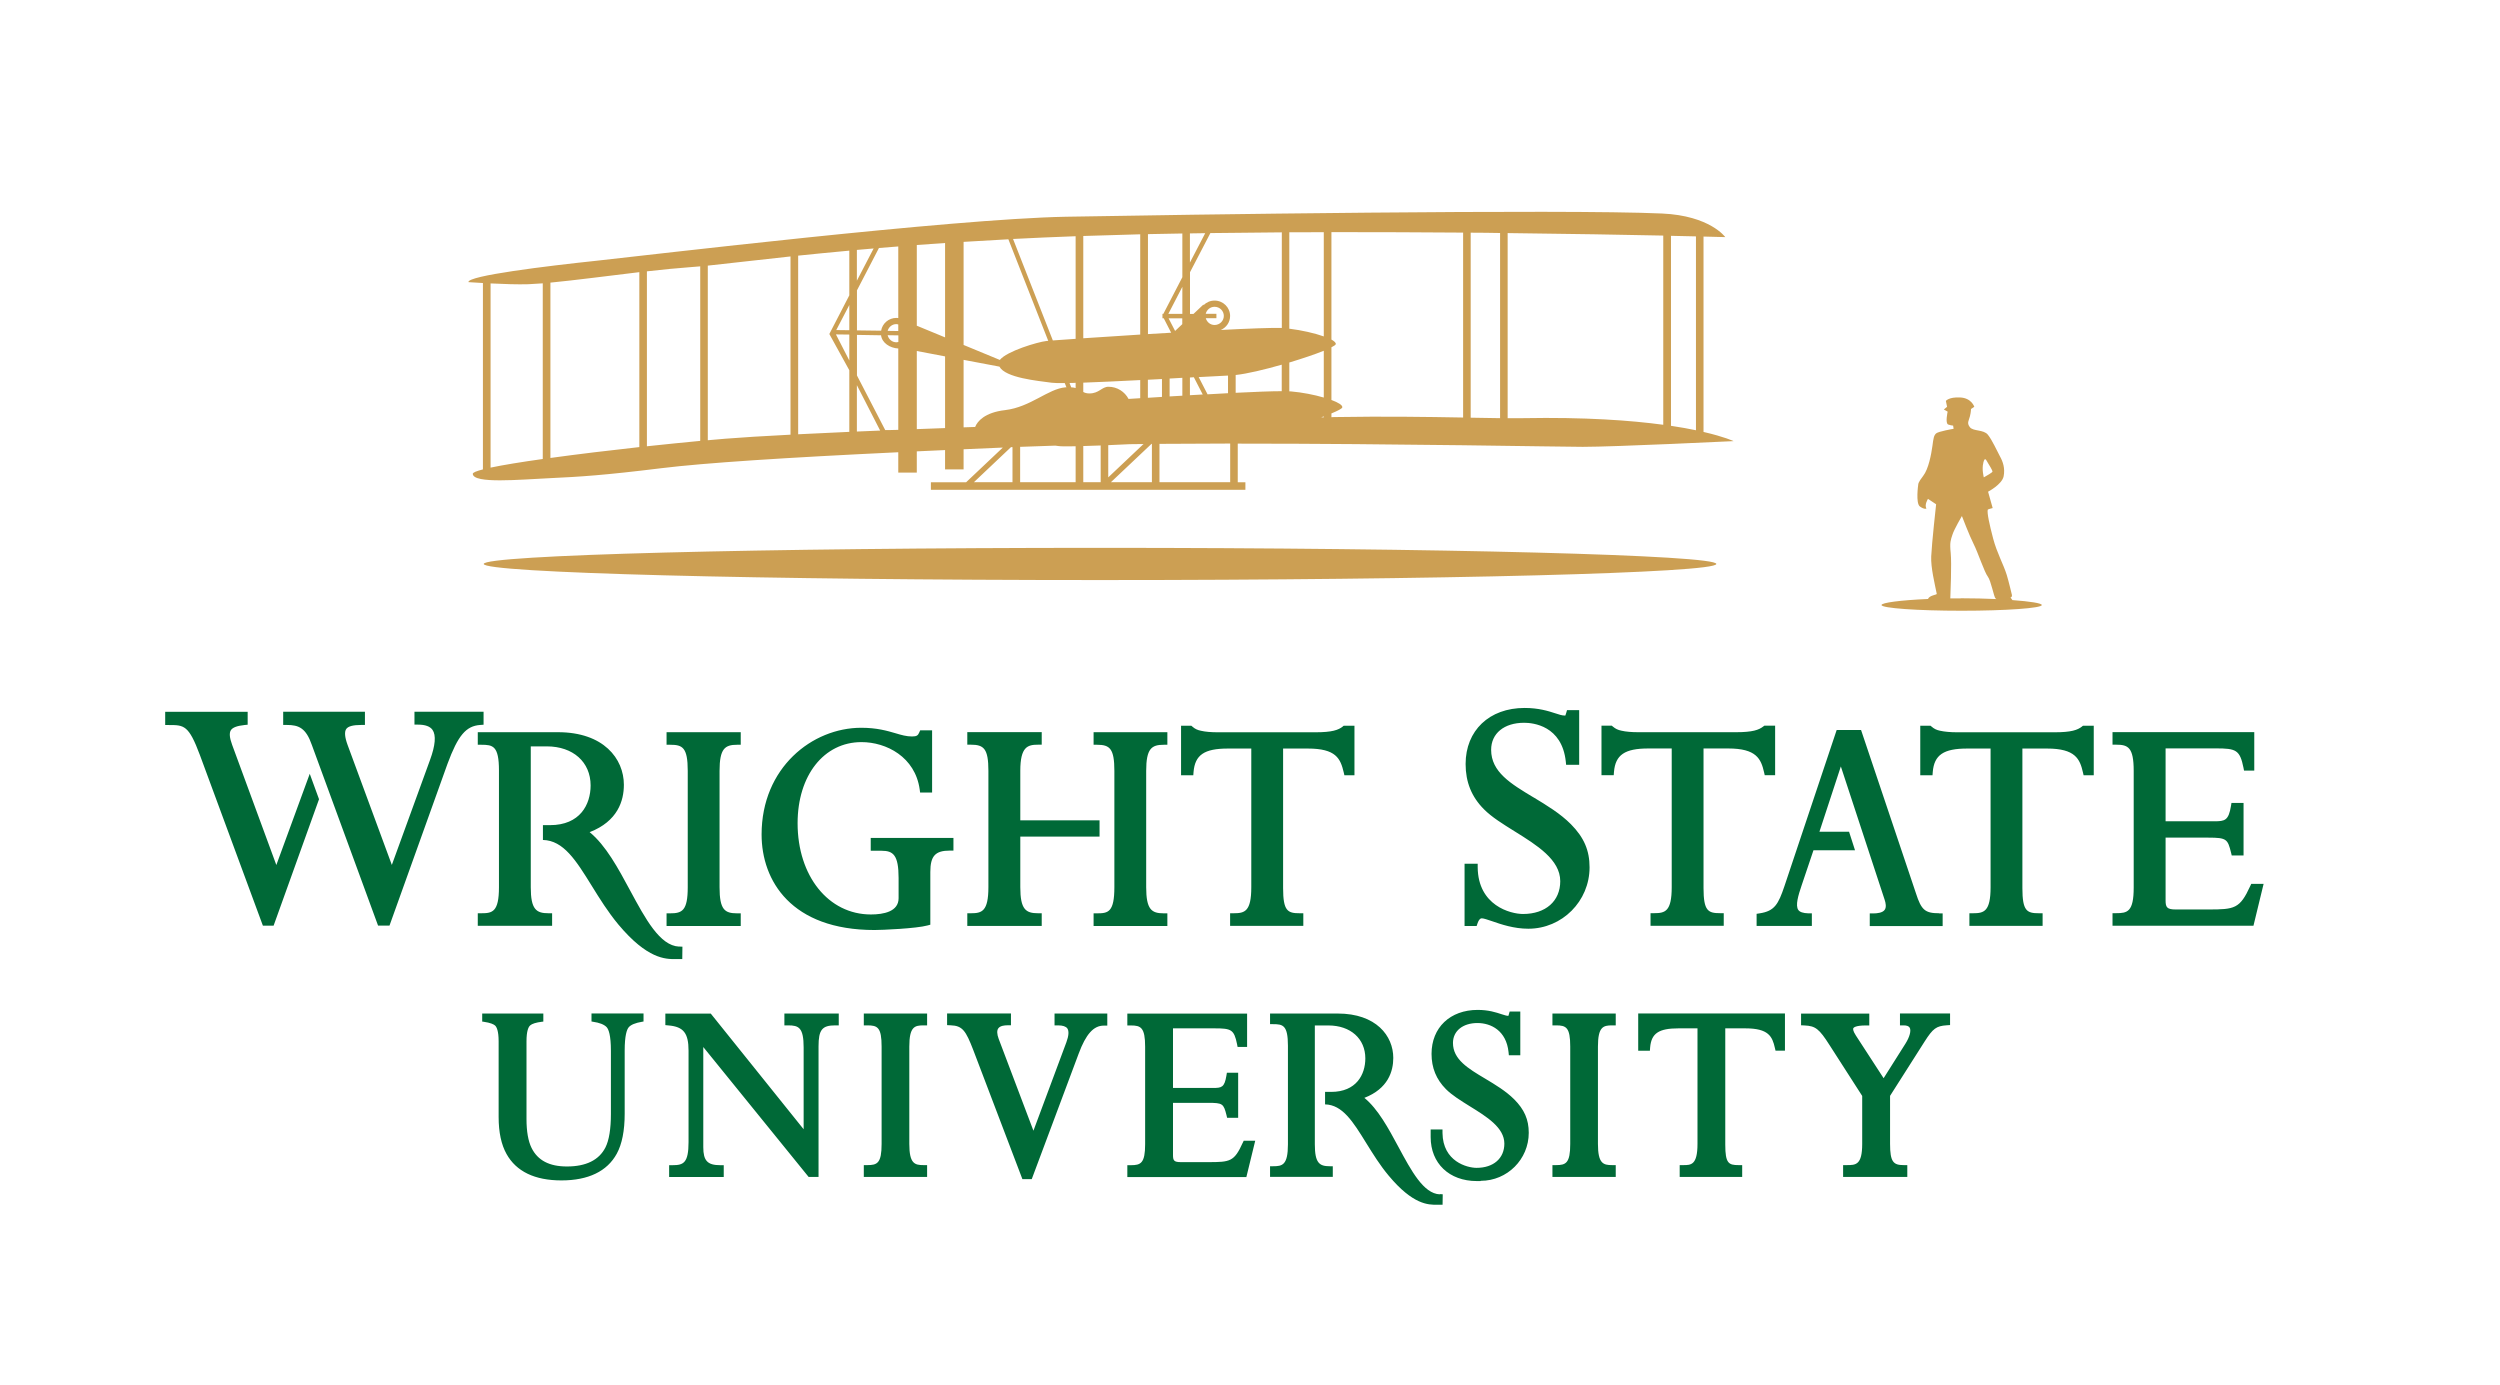 <?xml version="1.0" encoding="UTF-8"?>
<svg id="Layer_1" xmlns="http://www.w3.org/2000/svg" version="1.1" viewBox="0 0 310.4 172">
  <!-- Generator: Adobe Illustrator 29.7.1, SVG Export Plug-In . SVG Version: 2.1.1 Build 8)  -->
  <defs>
    <style>
      .st0 {
        fill: #006937;
      }

      .st1 {
        fill: #cc9f53;
      }
    </style>
  </defs>
  <path class="st1" d="M211.51,29.37c1.74.04,2.7.07,2.7.07,0,0-1.89-2.66-7.84-2.93-12.45-.56-59.86.14-74.04.4-14.19.27-52.02,4.79-58.23,5.46-6.22.66-16.08,1.86-15.94,2.66,0,0,.75.05,1.8.11v23.14c-.81.21-1.27.39-1.26.56.08,1.24,5.76.71,9.55.53,3.78-.18,6.66-.35,13.87-1.24,5.38-.66,15.49-1.32,29.41-1.98v2.53h2.3v-2.64c1.15-.05,2.32-.11,3.51-.16v2.4h2.3v-2.5c1.58-.07,3.21-.14,4.87-.21l-4.56,4.31h-4.37v.93h39.05v-.93h-.95v-4.8c19.79,0,40.18.4,42.83.4,3.96,0,18.74-.71,18.74-.71,0,0-1.11-.53-3.74-1.14v-24.25ZM67.39,56.99c-2.64.37-4.92.74-6.48,1.07v-22.87c1.54.08,3.4.14,4.68.1.51-.02,1.12-.06,1.8-.11v21.81ZM106.39,31.03c.68-.06,1.38-.12,2.08-.18l-2.08,4v-3.82ZM79.38,55.51c-3.72.41-7.62.88-11.04,1.35v-21.77c3.03-.29,7.17-.84,11.04-1.3v21.72ZM86.94,54.74c-1.96.19-4.23.41-6.62.67v-21.72c1.97-.22,3.83-.41,5.4-.52.36-.02.77-.06,1.22-.1v21.67ZM98.15,53.97c-3.34.17-6.11.34-8.08.5-.65.05-1.39.11-2.19.19v-21.68c2.39-.25,5.8-.66,10.27-1.14v22.13ZM105.45,44.76l-1.66-3.24,1.66.02v3.21ZM105.45,41l-1.62-.02,1.62-3.11v3.13ZM105.45,36.67l-2.48,4.8,2.48,4.5v7.65c-2.28.1-4.41.2-6.35.3v-22.18c1.93-.2,4.05-.41,6.35-.62v5.55ZM106.39,53.58v-5.76l2.89,5.64c-.99.04-1.95.08-2.89.12ZM111.53,53.37c-.68.03-1.62.03-1.62.03l-3.51-6.78v-5.04l2.99.05c.12.94,1.08,1.58,2.14,1.64v10.11ZM111.53,42.46c-.08.02-.15.04-.23.04-.54,0-.97-.38-1.09-.88l1.33.02v.81ZM111.53,41.1l-1.32-.02c.13-.48.56-.84,1.09-.84.09,0,.15.03.23.05v.81ZM111.53,39.49c-.08,0-.15-.02-.23-.02-.96,0-1.75.69-1.9,1.59l-3-.04v-4.97l2.73-5.26c.78-.06,1.58-.13,2.4-.19v8.89ZM117.34,53.15c-1.19.04-2.36.09-3.51.13v-9.7l3.51.67v8.9ZM117.34,41.89l-3.51-1.45v-10.02c1.14-.09,2.31-.17,3.51-.25v11.71ZM147.74,28.98c.63-.01,1.27-.02,1.9-.03l-1.9,3.65v-3.62ZM147.74,46.87c.17,0,.33-.02.49-.03l1.1,2.14c-.52.03-1.05.06-1.59.09v-2.21ZM149.7,38.97c.12-.5.56-.88,1.1-.88.64,0,1.15.51,1.15,1.13s-.51,1.13-1.15,1.13c-.53,0-.95-.36-1.09-.84h1.32v-.55h-1.33ZM152.47,46.62v2.2c-.81.04-1.67.09-2.54.14l-1.1-2.14c1.55-.08,2.83-.15,3.64-.19ZM142.52,29.07c.43-.01,3.28-.07,4.28-.08v5.43l-2.36,4.55h-.11v.55h.16l.92,1.79c-.96.06-1.92.11-2.88.17v-12.41ZM145.9,41.09l-.81-1.57h1.7v.73l-.89.84ZM146.8,46.92v2.21c-.53.03-1.05.06-1.58.09v-2.22c.54-.03,1.07-.06,1.58-.09ZM145.06,38.97l1.74-3.36v3.36h-1.74ZM142.52,47.15c.59-.03,1.18-.06,1.75-.09v2.22c-.59.03-1.17.07-1.75.11v-2.24ZM134.5,29.3c2.28-.08,4.64-.15,7.07-.21v12.45c-2.61.16-5.08.33-7.07.46v-12.71ZM134.5,47.51c2.01-.07,4.53-.19,7.07-.32v2.25c-.49.03-.97.06-1.45.09-.47-.89-1.4-1.51-2.49-1.51-.84,0-1.16.83-2.37.83-.35,0-.57-.08-.76-.18v-1.16ZM119.64,30.03c1.78-.11,3.64-.22,5.56-.32l4.95,12.61c-.11,0-.19.02-.24.02-1.07.12-4.91,1.26-5.77,2.35l-4.5-1.86v-12.81ZM121.08,53.01c-.48.02-.96.03-1.44.05v-8.38l4.45.84c.75,1.4,4.75,1.76,6.49,2,.26.04.83.05,1.62.04l.21.53s-.07,0-.12,0c-2.16.18-4.32,2.45-7.5,2.83-2.54.29-3.45,1.41-3.71,2.08ZM125.72,59.87h-4.8l4.6-4.35c.06,0,.13,0,.19,0v4.36ZM133.55,59.87h-6.89v-4.39c.11,0,.21,0,.32-.01,1.28-.05,2.64-.1,4.05-.14.13.02.25.03.36.05.32.05,1.1.05,2.16.03v4.47ZM133.55,48.18c-.15-.05-.33-.08-.55-.09l-.21-.54c.24,0,.49,0,.76-.02v.65ZM133.55,42.07c-1.21.08-2.19.15-2.83.2l-4.94-12.6c2.48-.13,5.07-.24,7.77-.34v12.73ZM136.66,59.87h-2.16v-4.49c.66-.02,1.39-.04,2.16-.07v4.56ZM137.61,55.27c.85-.04,1.74-.08,2.65-.12.57-.01,1.14-.02,1.72-.02l-4.38,4.14v-3.99ZM143.01,59.87h-5.08l5.04-4.76h.05v4.76ZM152.74,59.87h-8.78v-4.76c2.87-.02,5.81-.03,8.78-.04v4.8ZM159.14,48.57c-1.28,0-3.31.08-5.72.2v-2.21c1.42-.15,3.58-.67,5.72-1.28v3.29ZM159.14,40.72c-1.23-.04-4.09.07-7.57.25.68-.29,1.16-.96,1.16-1.74,0-1.05-.86-1.91-1.93-1.91-.54,0-1.02.22-1.37.57v-.09s-1.25,1.18-1.25,1.18h-.43v-5.18l2.53-4.86c2.96-.04,5.93-.07,8.87-.09v11.88ZM164.36,51.82c-.11,0-.22,0-.33,0,.11-.04.23-.08.33-.12v.11ZM164.36,49.36c-1.19-.35-2.68-.64-4.05-.76-.06,0-.14,0-.23-.01v-3.58c1.65-.5,3.2-1.02,4.28-1.46v5.81ZM164.36,41.77c-1.12-.4-2.74-.77-4.28-.96v-11.97c1.44,0,2.86-.01,4.28-.01v12.94ZM181.65,51.84c-4.39-.08-9.88-.16-15.67-.06-.22,0-.45,0-.67.02v-.47c.8-.33,1.32-.6,1.35-.75.05-.27-.49-.6-1.35-.92v-6.54c.32-.16.52-.3.54-.39.03-.17-.17-.36-.54-.57v-13.34c5.67,0,11.18.02,16.35.06v22.96ZM186.25,51.92c-1.08-.02-2.31-.04-3.65-.06v-22.97c1.24,0,2.46.02,3.65.04v22.99ZM206.51,52.74c-4.06-.55-9.73-.96-17.38-.82-.56.01-1.21.01-1.94,0v-22.98c7.82.09,14.54.21,19.32.31v23.48ZM210.57,53.42c-.89-.19-1.92-.37-3.1-.55v-23.59c1.17.03,2.22.05,3.1.07v24.07ZM213.1,70.02c0,1.11-34.26,2-76.52,2s-76.52-.9-76.52-2,34.26-2,76.52-2,76.52.9,76.52,2ZM249.86,74.51c-.12-.18-.24-.34-.24-.34,0,0,.21.02.18-.3,0,0-.39-1.66-.64-2.48-.41-1.33-1.22-2.73-1.69-4.52-.47-1.8-.77-3.17-.67-3.59.01-.05.61-.2.61-.2l-.57-2.03s1.72-.9,1.93-1.9c.2-1-.09-1.83-.44-2.46-.4-.73-.98-2.06-1.52-2.72-.54-.66-1.82-.4-2.23-.93-.41-.53-.13-.8,0-1.33.14-.53.14-.93.14-.93l.41-.27s-.34-1.1-1.76-1.16c-1.42-.07-1.77.43-1.77.43l.15.73-.4.33.47.27s-.33,1.46.07,1.6c.43.14.61.13.61.13l.06.4s-1.9.32-2.18.58c-.27.27-.32.55-.45,1.55-.14,1-.47,2.85-1.15,3.72-.67.86-.61,1.06-.61,1.06,0,0-.34,2.33.2,2.73.54.4.85.28.81.26-.27-.48.2-1.2.2-1.2l1.01.67s-.54,4.88-.61,6.48c-.06,1.38.44,3.4.69,4.65.02.11-.91.17-1.09.63-3.42.15-5.77.46-5.77.75,0,.39,4.46.71,9.95.71s9.95-.32,9.95-.71c0-.22-1.43-.45-3.64-.61ZM246.24,57.48c.2-.8.34-.4.54-.07.21.33.61,1,.61,1.13s-.74.53-1.08.73c0,0-.27-1-.06-1.8ZM243.43,74.3c-.44,0-.86,0-1.28,0,.02-.53.18-4.32.05-5.64-.14-1.33,0-1.6.21-2.26.2-.66,1.18-2.33,1.18-2.33,0,0,.91,2.39,1.45,3.46.54,1.06,1.35,3.53,1.76,4.05.41.53.76,2.56.97,2.73.05.04.06.05.09.07-1.34-.06-2.84-.1-4.42-.1Z"/>
  <path class="st0" d="M82.76,90.91h9.21v1.56h-.45c-1.51,0-2.18.47-2.18,3.24v14.45c0,2.79.64,3.24,2.18,3.24h.45v1.57h-9.21v-1.57h.45c1.48,0,2.18-.32,2.18-3.24v-14.45c0-2.93-.66-3.24-2.18-3.24h-.45v-1.56ZM108.13,105.63h1.33c1.43,0,2.11.51,2.11,3.39v2.5c0,1.67-1.87,2.02-3.44,2.02-5.27,0-9.1-4.77-9.1-11.33,0-5.93,3.26-10.07,7.93-10.07,3.09,0,6.67,1.84,7.23,5.88l.05.38h1.49v-7.72h-1.48l-.12.27c-.15.34-.28.49-.89.49-.69,0-1.32-.18-2.05-.4-1.03-.3-2.31-.68-4.26-.68-6.08,0-12.37,4.95-12.37,13.25,0,5.74,3.68,11.86,14.02,11.86.9,0,5.19-.18,6.6-.57l.33-.09v-6.54c0-1.99.61-2.66,2.42-2.66h.45v-1.57h-10.27v1.57ZM135.78,92.47h.45c1.57,0,2.13.49,2.13,3.24v14.45c0,3.09-.77,3.24-2.13,3.24h-.45v1.57h9.16v-1.57h-.45c-1.51,0-2.18-.47-2.18-3.24v-14.45c0-2.77.67-3.24,2.18-3.24h.45v-1.56h-9.16v1.56ZM166.73,90.2c-.56.44-1.33.72-3.4.72h-12.11c-.86,0-1.57-.06-2.12-.19-.44-.09-.75-.24-1.05-.51l-.13-.11h-1.28v6.15h1.52l.03-.41c.18-2.12,1.33-2.91,4.27-2.91h2.9v17.22c0,3.02-.82,3.23-2.18,3.23h-.45v1.57h9.09v-1.57h-.45c-1.49,0-2.06-.27-2.06-3.11v-17.34h3.07c3.5,0,4.05,1.23,4.46,2.97l.08.35h1.25v-6.15h-1.34l-.12.09ZM190.41,99.01c-2.83-1.7-5.27-3.16-5.27-5.91,0-2.04,1.61-3.36,4.1-3.36,1.09,0,4.69.35,5.17,4.82l.04.4h1.62v-6.79h-1.51l-.09.32c-.08.28-.14.37-.1.35,0,0-.03,0-.13,0-.29,0-.67-.12-1.15-.28-.86-.28-2.05-.66-3.8-.66-4.38,0-7.32,2.8-7.32,6.96,0,2.24.74,4.08,2.28,5.62.97.98,2.35,1.83,3.81,2.74,2.78,1.73,5.66,3.52,5.66,6.19,0,2.47-1.81,4.07-4.62,4.07-1.55,0-5.59-1.04-5.63-5.8v-.44h-1.63v7.73h1.5l.1-.3c.22-.65.46-.65.55-.65.22,0,.72.17,1.25.35,1.15.4,2.72.94,4.52.94,4.19,0,7.6-3.42,7.6-7.62,0-2.11-.69-3.71-2.31-5.35-1.33-1.34-3.01-2.35-4.63-3.33ZM219.14,96.25h1.26v-6.15h-1.34l-.12.09c-.56.44-1.33.72-3.4.72h-12.11c-.85,0-1.57-.06-2.12-.19-.44-.09-.74-.24-1.06-.51l-.13-.11h-1.28v6.15h1.52l.03-.41c.18-2.12,1.34-2.91,4.27-2.91h2.9v17.22c0,3.02-.82,3.23-2.18,3.23h-.45v1.57h9.09v-1.57h-.45c-1.49,0-2.06-.27-2.06-3.11v-17.34h3.07c3.5,0,4.07,1.29,4.45,2.97l.08.35ZM258.51,90.2c-.56.44-1.33.72-3.4.72h-12.11c-.84,0-1.58-.07-2.12-.19-.44-.09-.74-.24-1.05-.51l-.13-.11h-1.28v6.15h1.52l.03-.41c.18-2.12,1.34-2.91,4.28-2.91h2.9v17.22c0,3.02-.82,3.23-2.18,3.23h-.45v1.57h9.09v-1.57h-.45c-1.5,0-2.06-.27-2.06-3.11v-17.34h3.07c3.5,0,4.07,1.29,4.45,2.97l.08.35h1.26v-6.15h-1.34l-.12.09ZM279.51,109.75l-.12.26c-1.29,2.82-1.94,2.91-5.2,2.91h-4.05c-1.09,0-1.26-.27-1.26-1.12v-7.8h5.32c2.27,0,2.39.19,2.81,1.87l.08.34h1.47v-6.52h-1.5l-.06.37c-.3,1.82-.76,1.91-2.07,1.91h-6.05v-9.05h6.25c2.49,0,2.97.18,3.42,2.4l.07.36h1.27v-4.78h-17.6v1.56h.45c1.48,0,2.18.32,2.18,3.25v14.49c0,3.03-.79,3.18-2.18,3.18h-.45v1.56h17.5l1.26-5.2h-1.54ZM60.04,89.98v-1.61h-8.58v1.6h.45c.88,0,1.49.22,1.79.65.46.66.36,1.92-.31,3.74l-4.74,13.03-5.49-14.89c-.36-.98-.41-1.65-.17-1.99.24-.34.85-.5,1.87-.5h.45v-1.64h-10.15v1.64h.45c1.49,0,2.38.38,3.11,2.49l8.22,22.42h1.42l7.2-20.08c1.31-3.54,2.3-4.71,4.08-4.83l.42-.03ZM126.68,110.15v-6.28h9.84v-2.02h-9.84v-6.15c0-3,.92-3.24,2.21-3.24h.45v-1.56h-9.24v1.56h.45c1.6,0,2.17.49,2.17,3.24v14.45c0,3.02-.82,3.24-2.17,3.24h-.45v1.57h9.24v-1.57h-.45c-1.53,0-2.21-.47-2.21-3.24ZM240.77,113.39c-1.76,0-2.22-.4-2.89-2.49l-6.81-20.26h-3.03l-6.49,19.4c-.75,2.21-1.21,3.08-3.07,3.36l-.38.06v1.5h6.86v-1.56h-.44c-.64-.02-1.06-.16-1.24-.42-.39-.55-.01-1.81.41-3.05l1.47-4.36h5.16l-.74-2.3h-3.68l2.66-8.11,5.44,16.56c.13.39.24.92,0,1.25-.26.36-.91.44-1.4.44h-.45v1.57h9.05v-1.57h-.45ZM84.31,117.53c-2.38-.11-4.17-3.44-6.07-6.96-1.49-2.77-3.02-5.61-5.03-7.25,3.49-1.35,4.25-3.9,4.25-5.88,0-3.25-2.53-6.53-8.18-6.53h-9.96v1.56h.45c1.43,0,2.18.14,2.18,3.18v14.52c0,3.07-.83,3.22-2.18,3.22h-.45v1.56h9.23v-1.56h-.45c-1.52,0-2.2-.47-2.2-3.22v-17.5h1.99c3.26,0,5.44,1.95,5.44,4.85,0,2.38-1.32,4.93-5.04,4.93h-.88v1.84c2.56.06,4.11,2.54,6.06,5.69.99,1.6,2.02,3.26,3.31,4.81,3.6,4.3,5.86,4.3,7.1,4.29.13,0,.83,0,.83,0l.02-1.54-.44-.02ZM38.46,96.07l-4.15,11.33-5.49-14.93c-.32-.87-.37-1.46-.16-1.8.21-.34.76-.55,1.69-.65l.4-.04v-1.6h-10.24v1.64h.45c1.89,0,2.47,0,3.86,3.73l7.82,21.18h1.33l5.64-15.7-1.15-3.15ZM73.45,126.83l.17.03c.83.12,1.4.35,1.7.67.24.26.53.98.53,2.94v7.83c0,1.88-.23,3.28-.68,4.17-.8,1.57-2.41,2.36-4.78,2.36-2.18,0-3.62-.75-4.39-2.3-.42-.85-.63-2.06-.63-3.6v-9.63c0-1.3.24-1.79.45-1.98.23-.21.73-.37,1.47-.46l.17-.02v-1h-7.59v1l.17.02c.9.13,1.27.33,1.43.47.2.19.44.68.44,1.96v9.4c0,1.89.33,3.43.98,4.59,1.21,2.17,3.5,3.28,6.82,3.28s5.67-1.12,6.87-3.32c.65-1.19.98-2.86.98-4.96v-7.83c0-1.9.27-2.62.49-2.89.26-.32.83-.56,1.68-.7l.17-.03v-1h-6.46v.99ZM154.3,141.88c-1.06,2.35-1.55,2.41-4.3,2.41h-3.38c-.85,0-.98-.19-.98-.87v-6.49h4.36c1.8,0,1.92.09,2.28,1.52l.08.34h1.37v-5.6h-1.4l-.06.37c-.24,1.45-.59,1.52-1.66,1.52h-4.97v-7.4h5.14c2.08,0,2.44.13,2.81,1.95l.07.36h1.18v-4.14h-14.87v1.47h.45c1.22,0,1.76.25,1.76,2.63v12.12c0,2.35-.54,2.6-1.76,2.6h-.45v1.47h14.78l1.1-4.51h-1.43l-.12.26ZM130.91,127.31h.45c.59,0,.98.13,1.16.38.22.32.18.91-.12,1.72l-4.09,10.98-4.32-11.42c-.21-.57-.23-1.02-.05-1.28.23-.34.81-.39,1.13-.39h.45v-1.47h-7.93v1.45l.43.02c1.49.05,1.89.67,2.82,3.07l5.99,15.74.11.29h1.16l5.83-15.59c.89-2.4,1.85-3.47,3.1-3.47h.45v-1.5h-6.55v1.47ZM97.41,127.31h.45c1.31,0,1.92.27,1.92,2.74v10.16l-11.53-14.36h-5.64v1.43l.41.04c1.85.16,2.47.96,2.47,3.14v11.34c0,2.59-.63,2.87-1.96,2.87h-.45v1.47h6.78v-1.47h-.45c-1.57,0-2.09-.56-2.09-2.23v-12.44l12.95,15.97.13.16h1.23v-16.22c0-2.04.44-2.6,2.06-2.6h.45v-1.47h-6.75v1.47ZM107.25,127.31h.45c1.25,0,1.76.24,1.76,2.63v12.09c0,2.39-.54,2.63-1.76,2.63h-.45v1.47h7.86v-1.47h-.45c-1.09,0-1.76-.18-1.76-2.63v-12.09c0-2.46.66-2.63,1.76-2.63h.45v-1.47h-7.86v1.47ZM235.9,125.84v1.47h.45c.4,0,.65.1.76.29.2.36,0,1.14-.53,1.98l-2.71,4.29-3.45-5.31c-.39-.6-.35-.83-.31-.9.03-.06.25-.34,1.53-.34h.45v-1.47h-8.47v1.45l.43.02c1.36.06,1.82.42,3.1,2.43l4.06,6.32v5.96c0,2.63-.81,2.63-1.92,2.63h-.45v1.47h7.97v-1.47h-.45c-1.27,0-1.69-.38-1.69-2.63v-5.97l4.3-6.76c1.03-1.61,1.44-1.91,2.73-2l.42-.03v-1.44h-6.21ZM192.75,127.31h.45c1.25,0,1.76.24,1.76,2.63v12.09c0,2.39-.54,2.63-1.76,2.63h-.45v1.47h7.86v-1.47h-.45c-1.09,0-1.76-.18-1.76-2.63v-12.09c0-2.46.66-2.63,1.76-2.63h.45v-1.47h-7.86v1.47ZM203.42,130.46h1.43l.03-.41c.15-1.75,1.07-2.37,3.52-2.37h2.36v14.35c0,2.63-.81,2.63-1.76,2.63h-.45v1.47h7.76v-1.47h-.45c-1.23,0-1.65-.21-1.65-2.53v-14.45h2.5c2.88,0,3.34,1.01,3.66,2.43l.08.34h1.17v-4.62h-18.22v4.62ZM178.76,148.29c-2.01-.09-3.52-2.9-5.12-5.87-1.25-2.33-2.55-4.73-4.24-6.11,2.94-1.14,3.59-3.29,3.59-4.96,0-2.74-2.13-5.51-6.9-5.51h-8.4v1.32h.38c1.21,0,1.84.12,1.84,2.68v12.24c0,2.59-.7,2.72-1.84,2.72h-.38v1.32h7.79v-1.32h-.38c-1.28,0-1.85-.39-1.85-2.72v-14.76h1.68c2.75,0,4.59,1.64,4.59,4.09,0,2.01-1.12,4.16-4.25,4.16h-.75v1.55c2.16.05,3.47,2.14,5.11,4.8.84,1.35,1.7,2.75,2.79,4.05,3.03,3.63,4.94,3.62,5.99,3.61.11,0,.7,0,.7,0l.02-1.3-.37-.02ZM183.85,146.61c3.29,0,5.96-2.67,5.96-5.96,0-1.65-.55-2.9-1.82-4.17-1.04-1.03-2.33-1.8-3.58-2.55-2.15-1.28-4.01-2.39-4.01-4.44,0-1.48,1.22-2.47,3.04-2.47,1.68,0,3.58.94,3.86,3.6l.04.4h1.42v-5.43h-1.32l-.09.32c-.02.07-.05.16-.07.22-.21,0-.49-.09-.86-.21-.67-.22-1.59-.53-2.95-.53-3.42,0-5.73,2.19-5.73,5.46,0,1.74.59,3.17,1.79,4.38.76.76,1.82,1.41,2.94,2.11,2.12,1.31,4.31,2.66,4.31,4.65,0,1.83-1.35,3.01-3.45,3.01-1.16,0-4.19-.78-4.23-4.33v-.44h-1.47v.95c0,3.26,2.3,5.46,5.73,5.46h.47Z"/>
</svg>
